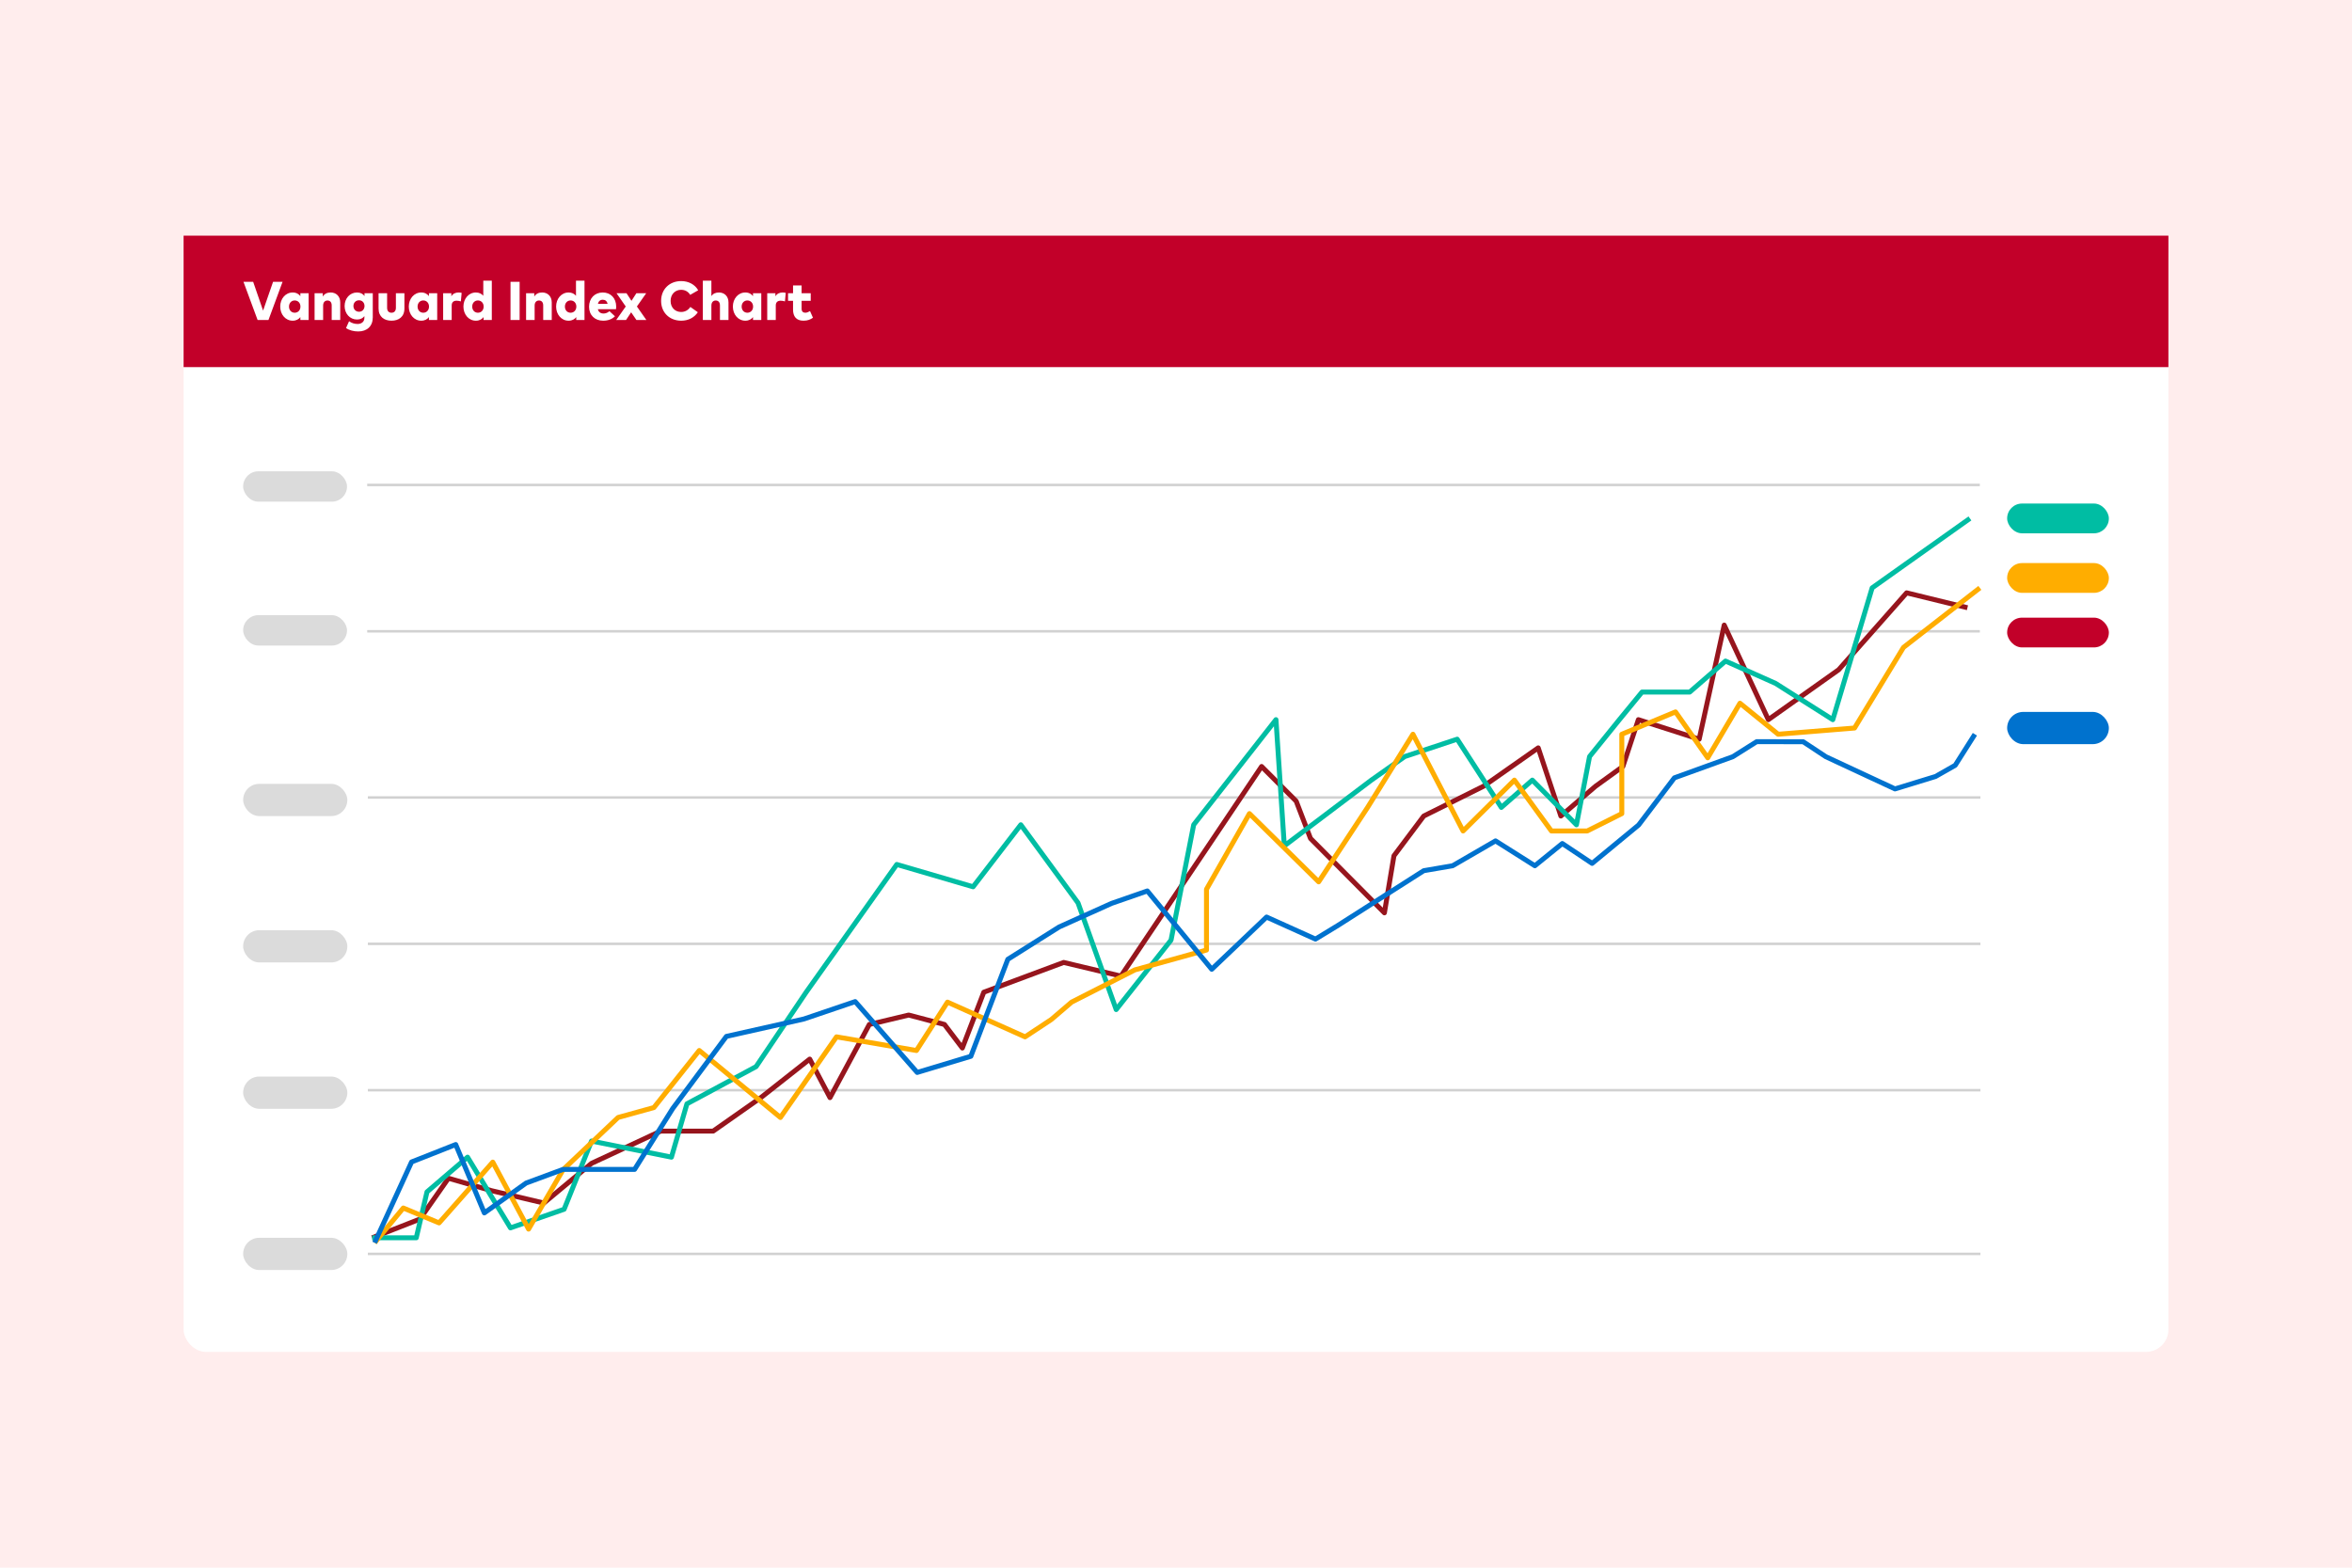 <svg width="948" height="632" viewBox="0 0 948 632" fill="none" xmlns="http://www.w3.org/2000/svg">
<rect width="948" height="632" fill="#FFEDED"/>
<g filter="url(#filter0_d_5501_152578)">
<rect x="74" y="91" width="800" height="450" rx="9" fill="white"/>
<line x1="148.268" y1="501.5" x2="798.234" y2="501.5" stroke="#D1D1D1"/>
<line x1="148.268" y1="435.5" x2="798.234" y2="435.5" stroke="#D1D1D1"/>
<line x1="148.268" y1="376.5" x2="798.234" y2="376.5" stroke="#D1D1D1"/>
<rect x="98" y="244" width="41.871" height="12.25" rx="6.125" fill="#DBDBDB"/>
<rect x="809" y="223" width="41" height="12" rx="6" fill="#FFAD00"/>
<rect x="809" y="245" width="41" height="12" rx="6" fill="#C20029"/>
<rect x="809" y="199" width="41" height="12" rx="6" fill="#00BDA3"/>
<line x1="148" y1="250.5" x2="798" y2="250.5" stroke="#D1D1D1"/>
<line x1="148.268" y1="317.5" x2="798.234" y2="317.5" stroke="#D1D1D1"/>
<line x1="148" y1="191.5" x2="798" y2="191.5" stroke="#D1D1D1"/>
<rect x="98" y="186" width="41.871" height="12.25" rx="6.125" fill="#DBDBDB"/>
<path d="M793 241L768.491 235L741.099 266L712.745 286.127L694.964 248L684.872 294L660.363 286.127L654.116 305L643.063 313L629.126 324.974L619.996 297.5L597.889 313L573.861 324.974L561.847 341L558.002 364L528.207 334L522.44 318.974L508.504 305L451.797 389.5L428.729 384L396.531 396L387.881 418.5L380.673 409L366.256 405.208L350.397 409L334.538 438.5L326.368 422.974L306.665 438.5L287.442 452H266.297L238.425 465L219.202 481L198.057 476L180.756 471L169.223 487.477L150 495" stroke="#96151D" stroke-width="1.995" stroke-linejoin="round"/>
<path d="M794 205L754.591 233L738.731 286.127L715.663 271.5L695.478 262.5L681.06 275H661.836L652.704 286.127L640.69 301L635.403 328.5L617.621 310.5L605.125 321.5L587.343 294L566.197 301L552.74 310.5L517.657 337L514.293 286.127L481.131 328.5L472 375L449.893 403L434.513 360L411.445 328.5L392.221 353.5L361.463 344.5L339.836 375L324.937 396L304.752 426L276.878 441L270.63 462.5L238.43 456L227.376 483.5L205.749 491L188.448 462.5L172.107 476.5L167.782 495H150" stroke="#00BDA3" stroke-width="1.995" stroke-linejoin="round"/>
<path d="M798 233L767.213 257L747.491 289.5L716.704 292L701.311 279.5L688.323 301.5L675.335 283L653.688 292V324L639.738 331H625.306L610.394 310.5L589.709 331L569.506 292L551.226 321.5L531.503 351.5L503.603 324L486.286 354.5V379L457.423 387L431.928 400L423.75 407L413.167 414L381.9 400L369.393 419.5L337.163 414L314.554 446.5L281.843 419.5L263.564 442.5L249.132 446.5L227.004 467.5L213.054 491.5L198.623 464.5L176.976 489L162.545 483L151 497" stroke="#FFAD00" stroke-width="1.995" stroke-linejoin="round"/>
<path d="M796 292.012L788.07 304.522L780.139 309.032L763.798 314.043L735.922 301.059L726.79 295.023L708.045 295L698.433 301.059L674.882 309.578L660.463 328.596L641.719 344.066L629.703 336.059L618.649 345.023L602.788 335L585.486 345.023L573.858 347.012L539.346 369.032L530.214 374.59L510.508 365.705L488.399 386.752L462.446 355.181L448.027 360.192L426.879 369.714L406.212 382.743L391.313 421.831L369.685 428.346L344.692 399.781L324.025 406.797L292.785 413.813L271.156 442.879L255.776 467.434H226.939L212.039 472.946L195.218 484.973L183.683 457.411L165.899 464.427L151 497" stroke="#0072CE" stroke-width="1.995" stroke-linejoin="round"/>
<rect x="98" y="495" width="42" height="13" rx="6.5" fill="#DBDBDB"/>
<rect x="98" y="430" width="42" height="13" rx="6.5" fill="#DBDBDB"/>
<rect x="98" y="371" width="42" height="13" rx="6.5" fill="#DBDBDB"/>
<rect x="98" y="312" width="42" height="13" rx="6.5" fill="#DBDBDB"/>
<rect x="809" y="283" width="41" height="13" rx="6.5" fill="#0072CE"/>
<rect width="800" height="53" transform="translate(74 91)" fill="#C20029"/>
<path d="M108.208 125H103.83L98.132 109.6H102.037L106.041 121.216L110.067 109.6H113.895L108.208 125ZM117.963 125.286C115.081 125.286 112.947 122.778 112.947 119.588C112.947 116.42 115.081 113.912 117.974 113.912C119.426 113.912 120.416 114.528 121.065 115.375V114.209H124.398V125H121.065V123.834C120.416 124.681 119.426 125.286 117.963 125.286ZM118.788 122.074C120.141 122.074 121.098 121.029 121.098 119.599C121.098 118.169 120.141 117.124 118.788 117.124C117.413 117.124 116.489 118.191 116.489 119.599C116.489 121.007 117.413 122.074 118.788 122.074ZM130.239 125H126.796V114.209H130.096V115.562C130.778 114.429 131.867 113.912 133.308 113.912C135.464 113.912 137.136 115.419 137.136 117.916V125H133.693V119.137C133.693 117.861 133.055 117.146 131.988 117.146C131.031 117.146 130.239 117.795 130.239 119.192V125ZM144.4 129.62C142.596 129.62 140.759 129.158 139.472 128.245L140.693 125.506C141.749 126.254 142.882 126.606 144.158 126.606C145.555 126.606 146.875 125.836 146.875 124.12V123.449C146.237 124.263 145.291 124.813 143.905 124.813C141.012 124.813 138.9 122.426 138.9 119.368C138.9 116.31 141.012 113.912 143.905 113.912C145.324 113.912 146.281 114.495 146.919 115.331V114.209H150.252V123.966C150.252 127.508 147.931 129.62 144.4 129.62ZM144.719 121.678C146.017 121.678 146.919 120.699 146.919 119.368C146.919 118.037 146.017 117.058 144.719 117.058C143.377 117.058 142.453 118.048 142.453 119.368C142.453 120.677 143.377 121.678 144.719 121.678ZM157.8 125.286C154.918 125.286 152.586 123.757 152.586 120.369V114.209H156.029V120.072C156.029 121.447 156.766 122.074 157.8 122.074C158.823 122.074 159.571 121.447 159.571 120.072V114.209H163.003V120.38C163.003 123.757 160.671 125.286 157.8 125.286ZM169.783 125.286C166.901 125.286 164.767 122.778 164.767 119.588C164.767 116.42 166.901 113.912 169.794 113.912C171.246 113.912 172.236 114.528 172.885 115.375V114.209H176.218V125H172.885V123.834C172.236 124.681 171.246 125.286 169.783 125.286ZM170.608 122.074C171.961 122.074 172.918 121.029 172.918 119.599C172.918 118.169 171.961 117.124 170.608 117.124C169.233 117.124 168.309 118.191 168.309 119.599C168.309 121.007 169.233 122.074 170.608 122.074ZM182.059 125H178.616V114.209H181.916V115.452C182.543 114.407 183.544 113.912 184.864 113.912C185.37 113.912 185.81 114 186.074 114.077L185.755 117.509C185.293 117.355 184.644 117.223 184.028 117.223C182.807 117.223 182.059 117.828 182.059 119.17V125ZM191.804 125.286C188.922 125.286 186.788 122.778 186.788 119.588C186.788 116.42 188.922 113.912 191.815 113.912C193.19 113.912 194.147 114.462 194.796 115.243V109.16H198.228V125H194.906V123.834C194.257 124.681 193.267 125.286 191.804 125.286ZM192.629 122.074C193.982 122.074 194.939 121.029 194.939 119.599C194.939 118.169 193.982 117.124 192.629 117.124C191.254 117.124 190.33 118.191 190.33 119.599C190.33 121.007 191.254 122.074 192.629 122.074ZM209.44 125H205.766V109.6H209.44V125ZM215.489 125H212.046V114.209H215.346V115.562C216.028 114.429 217.117 113.912 218.558 113.912C220.714 113.912 222.386 115.419 222.386 117.916V125H218.943V119.137C218.943 117.861 218.305 117.146 217.238 117.146C216.281 117.146 215.489 117.795 215.489 119.192V125ZM229.166 125.286C226.284 125.286 224.15 122.778 224.15 119.588C224.15 116.42 226.284 113.912 229.177 113.912C230.552 113.912 231.509 114.462 232.158 115.243V109.16H235.59V125H232.268V123.834C231.619 124.681 230.629 125.286 229.166 125.286ZM229.991 122.074C231.344 122.074 232.301 121.029 232.301 119.599C232.301 118.169 231.344 117.124 229.991 117.124C228.616 117.124 227.692 118.191 227.692 119.599C227.692 121.007 228.616 122.074 229.991 122.074ZM243.114 125.286C239.726 125.286 237.427 123.031 237.427 119.665C237.427 116.266 239.682 113.912 242.96 113.912C246.161 113.912 248.35 116.222 248.361 119.599C248.361 119.951 248.339 120.435 248.295 120.666H240.98C241.266 121.843 242.102 122.393 243.29 122.393C244.093 122.393 244.962 122.063 245.644 121.447L247.866 123.515C246.744 124.637 245.105 125.286 243.114 125.286ZM240.991 118.488H244.918C244.643 117.41 243.972 116.838 242.971 116.838C241.904 116.838 241.255 117.421 240.991 118.488ZM252.335 125H248.375L252.214 119.555L248.496 114.209H252.522L254.524 117.278L256.504 114.209H260.464L256.713 119.555L260.519 125H256.515L254.392 121.898L252.335 125ZM274.573 125.286C269.821 125.286 266.466 121.964 266.466 117.3C266.466 112.636 269.821 109.314 274.573 109.314C277.51 109.314 280.106 110.689 281.415 113.021L278.192 114.869C277.389 113.56 276.124 112.834 274.529 112.834C272.098 112.834 270.294 114.66 270.294 117.3C270.294 120.16 272.263 121.766 274.54 121.766C276.102 121.766 277.378 121.051 278.258 119.742L281.272 121.876C279.864 123.977 277.521 125.286 274.573 125.286ZM286.731 125H283.288V109.149H286.731V115.342C287.413 114.363 288.458 113.912 289.8 113.912C291.956 113.912 293.628 115.419 293.628 117.916V125H290.185V119.137C290.185 117.861 289.547 117.146 288.48 117.146C287.523 117.146 286.731 117.795 286.731 119.192V125ZM300.408 125.286C297.526 125.286 295.392 122.778 295.392 119.588C295.392 116.42 297.526 113.912 300.419 113.912C301.871 113.912 302.861 114.528 303.51 115.375V114.209H306.843V125H303.51V123.834C302.861 124.681 301.871 125.286 300.408 125.286ZM301.233 122.074C302.586 122.074 303.543 121.029 303.543 119.599C303.543 118.169 302.586 117.124 301.233 117.124C299.858 117.124 298.934 118.191 298.934 119.599C298.934 121.007 299.858 122.074 301.233 122.074ZM312.684 125H309.241V114.209H312.541V115.452C313.168 114.407 314.169 113.912 315.489 113.912C315.995 113.912 316.435 114 316.699 114.077L316.38 117.509C315.918 117.355 315.269 117.223 314.653 117.223C313.432 117.223 312.684 117.828 312.684 119.17V125ZM323.848 125.286C320.955 125.286 319.646 123.559 319.646 120.853V117.256H317.633V114.209H319.646V111.063H323.089V114.209H326.774V117.256H323.089V120.413C323.089 121.656 323.749 122.074 324.618 122.074C325.256 122.074 325.949 121.722 326.488 121.403L327.676 124.087C326.664 124.791 325.586 125.286 323.848 125.286Z" fill="white"/>
</g>
<defs>
<filter id="filter0_d_5501_152578" x="33" y="54" width="882" height="532" filterUnits="userSpaceOnUse" color-interpolation-filters="sRGB">
<feFlood flood-opacity="0" result="BackgroundImageFix"/>
<feColorMatrix in="SourceAlpha" type="matrix" values="0 0 0 0 0 0 0 0 0 0 0 0 0 0 0 0 0 0 127 0" result="hardAlpha"/>
<feOffset dy="4"/>
<feGaussianBlur stdDeviation="20.5"/>
<feComposite in2="hardAlpha" operator="out"/>
<feColorMatrix type="matrix" values="0 0 0 0 0 0 0 0 0 0 0 0 0 0 0 0 0 0 0.07 0"/>
<feBlend mode="normal" in2="BackgroundImageFix" result="effect1_dropShadow_5501_152578"/>
<feBlend mode="normal" in="SourceGraphic" in2="effect1_dropShadow_5501_152578" result="shape"/>
</filter>
</defs>
</svg>
